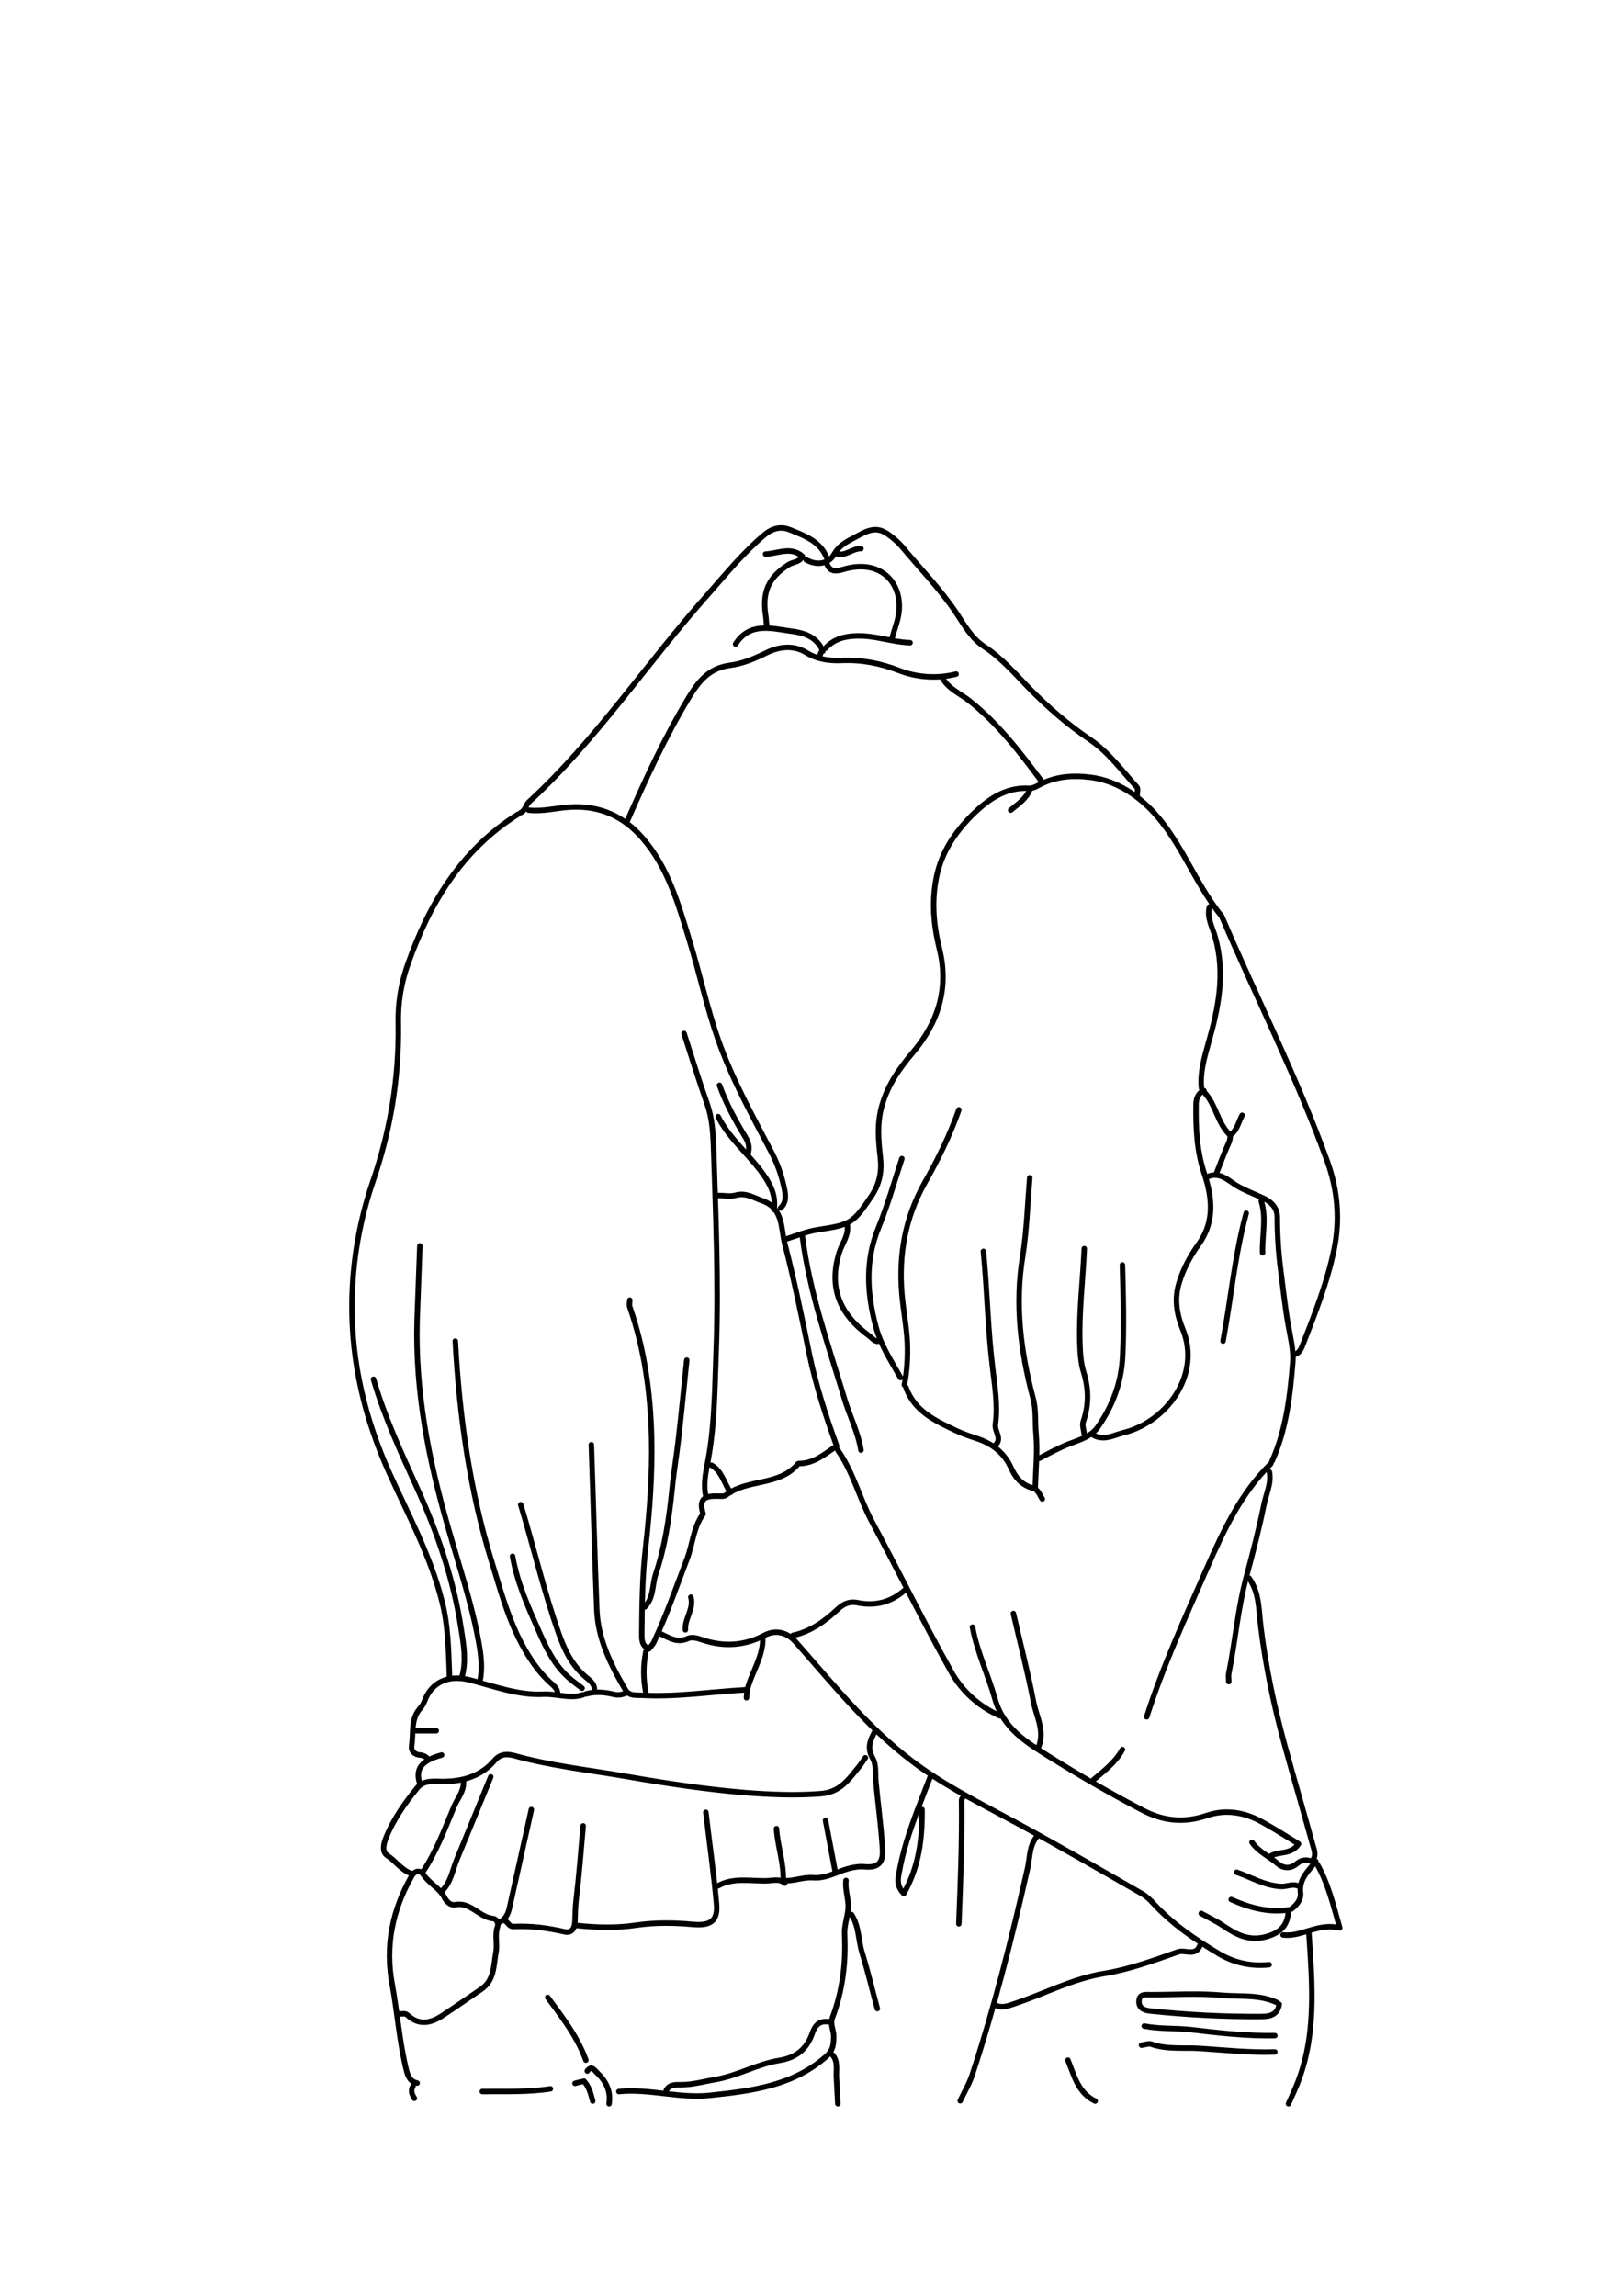 <?xml version="1.0" encoding="UTF-8"?> <!-- Generator: Adobe Illustrator 27.3.1, SVG Export Plug-In . SVG Version: 6.00 Build 0) --> <svg xmlns="http://www.w3.org/2000/svg" xmlns:xlink="http://www.w3.org/1999/xlink" id="Layer_1" x="0px" y="0px" viewBox="0 0 595.3 841.9" style="enable-background:new 0 0 595.3 841.9;" xml:space="preserve"> <style type="text/css"> .st0{fill:none;stroke:#000000;stroke-width:2;stroke-linecap:round;stroke-linejoin:round;stroke-miterlimit:10;} </style> <g> <g> <path class="st0" d="M310.8,449.4c0.5,3.8-2,6.7-3,10c-4,13,0.4,22.8,11,30.5c1,0.7,1.7,1.8,3,2"></path> <path class="st0" d="M443.6,332.6c-1,4,1.1,7.4,2.1,11c3.8,13.4,1.2,26.2-2.5,39c-1.5,5.4-3.1,10.8-2.5,16.5"></path> <path class="st0" d="M458.1,578.7c3.8,5.2,3.6,11.6,4.3,17.5c1.8,14.7,4.8,29.1,8.7,43.4c3.4,12.4,7,24.6,10.4,37 c0.5,1.7,1.3,3.6,0.1,5.5"></path> <path class="st0" d="M191,551.8c4.8,15.8,8.5,31.9,14,47.4c2.1,5.9,4.7,11.3,9.5,15.5c1.6,1.4,3.8,2.7,3.5,5.4"></path> <path class="st0" d="M258.9,664.6c1.3,11.2,2.9,22.3,3.9,33.5c0.6,6.6-2.4,8.2-8.9,7.6c-6.8-0.6-13.6-0.7-20.5,0.3 c-7.3,1.1-14.6,0.9-22,0.1"></path> <path class="st0" d="M320.8,635.2c-1.7,3.1-2.8,5.9-0.7,9.6c1.4,2.4,0.9,5.9,1.2,8.9c0.8,8.2,1.9,16.3,2.4,24.5 c0.3,4.9-1.6,6.8-6.4,6.4c-4.1-0.4-8,1.2-11.3,2.5c-2.6,1-5.1,1.7-7.6,1.5c-3.6-0.3-7,1.2-10.5,1.1"></path> <path class="st0" d="M327.3,233.7c0.8-3,2-5.9,2.4-9c1.4-10.8-6.6-20-20.4-15.9c-2.7,0.8-4.8,1-6-2"></path> <path class="st0" d="M440.1,713.5c-1.6,4.1-5.4,1.4-8,2.3c-8.8,3.1-17.8,6.4-26.9,7.9c-11.9,1.9-22.3,7.6-33.4,11.2 c-2.1,0.7-4.2,1.6-6.5,0.5"></path> <path class="st0" d="M190,298.6c-20.7,13-32.5,32.6-40.4,55c-2.5,7-3.7,14.4-3.5,21.9c0.3,19.9-2.9,39.1-9.4,58 c-4.8,14.1-7.4,28.9-7.6,43.9c-0.3,22,4.7,42.9,13.8,63c6.9,15.2,14.9,30,19.1,46.4c2.5,9.4,2.5,18.9,2.9,28.5"></path> <path class="st0" d="M304.3,741.5c-3.7-0.7-5.4,1.2-6.5,4.5c-2,5.5-5.8,8.6-11.9,9.6c-8.1,1.3-15.3,5.6-23.5,7 c-4.2,0.7-8.2,1.9-12.5,1.9c-2.1,0-4.2-0.2-5.5,2"></path> <path class="st0" d="M397.7,457.9c-0.5,11.7-2,23.2-1.6,35c0.1,3.6,0.4,7.3,1.4,10.4c1.9,6.3,1.9,12-0.2,18.1 c-0.4,1.3,0.2,3,0.4,4.5"></path> <path class="st0" d="M360.7,458.9c1.4,14,1.6,28,3.3,42c0.8,7.1,2.1,14.3,1.1,21.4c-0.4,2.7,2.9,5.5-0.4,8"></path> <path class="st0" d="M341.2,651.6c-4.3,11.3-9.1,22.5-11.3,34.5c-0.4,2.3-1.4,5.2,1.6,8.3c5.6-9.9,6.8-20.2,6.7-30.8"></path> <path class="st0" d="M380.2,673.6c-2.8,3.5-2.4,8-3.4,12c-5.7,25.4-12.1,50.6-20.2,75.3c-1.1,3.3-2.9,6.3-4.4,9.5"></path> <path class="st0" d="M377.7,431.9c-0.8,9.7-1.1,19.4-2.6,28.9c-2.9,17.7-0.7,34.9,3.8,51.9c1.2,4.4,0.7,8.7,1.1,13 c0.6,6.6-0.1,13.3-0.3,20"></path> <path class="st0" d="M480.1,709.1c1.3,19.6,3,39.2-5.5,57.9c-0.7,1.5-1.3,3-2,4.5"></path> <path class="st0" d="M371.7,591.7c2.5,10.8,5.3,21.6,7.4,32.5c1.1,5.5,4.4,11,1.6,17"></path> <path class="st0" d="M180,651.6c-4.2,10.2-8.3,20.3-12.5,30.5c-1.6,3.9-2.2,8.4-5.5,11.5"></path> <path class="st0" d="M330.8,424.9c-2.8,8.5-5.2,17.1-8.6,25.4c-4.9,12-4.2,23.8-1,36c1.8,7,5.7,12.8,9.1,18.9"></path> <path class="st0" d="M411.7,463.9c0.3,11,0.6,22,0.1,33c-0.4,9.9-3.6,18.5-9.1,26.4c-2.5,3.6-7,4.8-10.6,6.2 c-3.8,1.5-7.3,3.4-10.9,5.3"></path> <path class="st0" d="M331.8,583.2c-5.1,4.4-10.8,5.9-17.5,4.5c-2.6-0.5-4.9,0.4-7,2.4c-4.7,4.4-9.9,8.2-16.4,9.6"></path> <path class="st0" d="M188,570.7c1.7,9.7,5.7,18.6,9.6,27.4c2.8,6.4,5.9,12.8,11.4,17.5c1.4,1.2,3,2.3,4.5,3.5"></path> <path class="st0" d="M351.7,407c-3.3,9.4-7.7,18.3-12.6,26.9c-7.1,12.7-9.5,26.3-8.3,40.5c0.5,6,1.7,11.9,2,18 c0.2,5.3-0.1,10.4-1.1,15.5"></path> <path class="st0" d="M467.6,746.5c-10.4,0.2-20.7-1-30.9-2.2c-5.7-0.6-11.4-0.2-17-1.3"></path> <path class="st0" d="M287.8,690.6c-1.8-1.7-4-1-6-0.9c-6.2,0.3-12.6-1.4-18.5,1.9"></path> <path class="st0" d="M242.4,599.2c3.2,1.5,6.1,3.5,10.1,1.6c1.4-0.6,3.5,0,5.5,0.7c7.6,2.5,15.2,2,22.4-1.8 c4.1-2.2,8.4-1.1,11.5,2.5c14.5,16.4,28.2,33.7,46.4,46.4c11,7.7,23.1,13.7,34.9,20.1c15.5,8.4,30.7,17.2,45.9,25.9 c1.5,0.9,2.8,2.2,4,3.5c6.9,7.5,15.3,13.2,24,18.4c5.6,3.3,11.9,4.7,18.4,4"></path> <path class="st0" d="M345.7,248.7c2.3,4,6.6,5.7,10,8.4c10.5,8.4,18.5,18.9,26.4,29.5"></path> <path class="st0" d="M279.8,601.2c-0.1,6-3.3,11-5.1,16.4c-0.6,1.7-0.8,3.3-0.9,5"></path> <path class="st0" d="M467.6,752.5c-9.2,0.3-18.3-0.7-27.4-1.3c-5.9-0.4-12.2,0.5-18-1.6c-1-0.3-2.3,0.3-3.5,0.4"></path> <path class="st0" d="M457.1,444.9c-4.2,15.4-5.6,31.3-8.5,46.9"></path> <path class="st0" d="M350.7,247.2c-7.1,1.8-14.4,1.2-20.9-1.3c-7-2.7-13.8-4-21.1-3.7c-4.6,0.2-8.9-0.4-13-2.9 c-4.6-2.8-9.8-2.2-14.4,0c-4.4,2.2-8.9,4.1-13.6,4.7c-7.6,1-11.4,5.8-15,11.7c-8.9,14.7-16,30.3-22.9,46"></path> <path class="st0" d="M302.8,667.6c1.2,6.2,2.3,12.3,3.5,18.5"></path> <path class="st0" d="M284.8,670.6c0.4,6.2,2.6,12.2,2.5,18.5"></path> <path class="st0" d="M353.2,659.1c-0.2,0.3-0.5,0.7-0.5,1c0.2,15.2-0.4,30.3-1,45.4"></path> <path class="st0" d="M451.6,696.6c6.7,3,13.6,4.9,21,3.8c-0.2,6.1-3.3,8.5-8.4,9.9c-6.3,1.6-10.8-0.9-15.6-4.1 c-2.5-1.7-5.3-3-8-4.5"></path> <path class="st0" d="M442.1,401c3.9,4.4,4.5,10.8,8.9,15.1c0.4,0.4,0.2,1.9-0.3,3c-1.7,3.7-3.1,7.6-4.6,11.4"></path> <path class="st0" d="M441.6,400c-2.3,0.9-2.9,3.2-2.9,5c-0.1,8.6,0.2,17,3.1,25.6c2.7,8.2,3.9,17.2-2,25.5 c-3.1,4.3-5.7,9-7.3,14.3c-1.9,6.1-0.8,11.8,1.3,17c6.9,16.6-5.7,34-21.7,38c-3.7,0.9-7.5,3.3-11.5,0.6"></path> <path class="st0" d="M194.9,663.6c-2.7,12-5.3,24-8,35.9c-0.5,2.3-1.4,4.5-4,5.5"></path> <path class="st0" d="M462.6,440.4c2,6.3,0.3,12.6,0.5,19"></path> <path class="st0" d="M466.1,536.8c-10.9,10.7-17.3,24.4-23.3,38c-7.9,18-16.2,36-22.2,54.8"></path> <path class="st0" d="M216.9,529.8c0.7,20.1,1.2,40.3,2,60.4c0.4,10.8,5.1,20.3,10.5,29.5c1.4,2.3,3.7,1.9,6,2 c12.7,0.7,25.3-1.3,37.9-2"></path> <path class="st0" d="M310.3,689.6c-0.4,3.6,1.1,7.1,0.8,10.5c-0.3,3.1-1.5,6.2-1.3,9.5c0.5,10.4-0.8,20.6-4.5,30.4 c-0.9,2.5,0.6,4.6,0.5,7c-0.1,2.7-0.1,4.8-2.8,7.2c-12.3,10.8-27.5,12.6-42.6,14.2c-11.2,1.2-22.2-2.5-33.4-1.4"></path> <path class="st0" d="M236.9,605.7c-1,5-1,10,0,15"></path> <path class="st0" d="M391.7,755.5c2.3,5.6,3.7,12,10,15"></path> <path class="st0" d="M260.9,537.3c3.9,2.2,4.7,6.7,7,10"></path> <path class="st0" d="M305.3,753.5c2.2,2.5,1.3,5.6,1.5,8.5c0.2,3.2,0.3,6.3,0.5,9.5"></path> <path class="st0" d="M465.6,539.8c0.8,4.2-1.2,8-2,12c-1.8,8.9-4.1,17.7-6.4,26.3c-3.2,11.8-4.1,23.8-6.5,35.6c-0.2,1,0,2,0,3"></path> <path class="st0" d="M466.6,535.8c5.2-11.6,6.6-24.1,7.6-36.5c0.3-4-0.9-9-1.7-13.4c-1.2-6.8-1.9-13.7-2.8-20.5 c-0.8-6.3-1.2-12.6-1.2-19c0-2.8-1.4-5.1-4.7-6.8c-3.5-1.7-7.3-3-10.7-5.1c-2.9-1.9-5.8-4.7-9.9-3.1"></path> <path class="st0" d="M253.4,585.7c1.2,4.3-2.3,7.8-2,12"></path> <path class="st0" d="M251.9,498.8c-1,9.5-1.9,19-3,28.5c-0.7,6.3-1.8,12.6-2.4,19c-1.1,10.5-2.6,20.9-6,31c-1.3,4-0.7,8.6-4,12"></path> <path class="st0" d="M474.6,496.8c1.6-0.4,2.4-1.6,3-3c4.6-11.8,9.3-23.6,11.8-36c2.1-10.6,1.3-21.2-2.6-32 c-11.1-30.7-25.9-59.8-38.7-89.8c-10.6-13-15.6-29.9-28.1-41.2c-5.3-4.8-12.1-8.7-19.8-9.7c-6.8-0.9-13.3-0.4-19.5,3 c-0.9,0.5-2,1-3,1c-9.3-0.6-16,4.6-21.9,10.6c-5.8,6-10.3,12.8-12.2,21.4c-2,9.3-1.2,18,1,27c3.5,14.2-0.4,26.8-9.8,37.9 c-4.9,5.8-9.1,11.7-11.3,19.4c-1.9,6.6-1.3,12.8-0.6,19c0.6,5.2-0.3,9.7-3.1,14c-7,10.4-7.7,10.7-20,12.6 c-3.9,0.6-7.7,2.2-11.5,3.4"></path> <path class="st0" d="M294.3,453.4c2.6,20.5,9.5,39.8,15.4,59.4c1.9,6.4,5,12.3,6.1,19"></path> <path class="st0" d="M215.4,759.5c1.5-2,2.3-0.7,3.5,0.5c3.4,3.2,5.2,6.8,4.5,11.5"></path> <path class="st0" d="M411.7,641.6c-2.5,4.6-6.6,7.7-10.5,11"></path> <path class="st0" d="M250.9,379c2.8,8.7,5.5,17.4,8.5,25.9c1.7,4.9,2.1,10,2.3,15c0.8,25,1.9,49.9,1,74.9 c-0.5,12.8-0.5,25.7-2.6,38.5c-0.8,5-2.4,10.2-1.2,15.4"></path> <path class="st0" d="M377.7,289.6c-1.3,3.4-4.4,5.3-7,7.5"></path> <path class="st0" d="M214.9,621.2c3.3-0.9,6.7-0.7,10,0.1c1.9,0.5,3.4,0.2,5-0.6"></path> <path class="st0" d="M213.9,669.6c-0.8,9.2-1.5,18.3-2.6,27.4c-0.3,2.5-0.3,5-0.4,7.5c-0.1,2.7-1.2,4.6-4,3.9 c-6.1-1.4-12.2-2.2-18.5-1.9c-1.6,0.1-2-1.4-3-2"></path> <path class="st0" d="M162,643.6c-7.4,2-9.8,5.1-8,10.5"></path> <path class="st0" d="M315.8,201.2c-3-0.1-5.4,2.6-8.5,2"></path> <path class="st0" d="M160,634.7c-2.5,0-5,0-7.5,0"></path> <path class="st0" d="M481.1,682.6c-2-0.8-3.7-0.6-5.5,0.9c-2.1,1.8-4.8,1.8-6.9,0c-3.1-2.7-7.1-4.4-9.5-7.9"></path> <path class="st0" d="M210.9,764c1-0.3,2-0.5,3.3-0.8c1.8,1.9,2.5,4.6,3.2,7.3"></path> <path class="st0" d="M455.6,409c-1.3,2.3-1.7,5.2-4,7"></path> <path class="st0" d="M482.6,682.6c-2.6,3.5-6.2,6.3-5.6,11.5c0.3,2.4-1.3,4.5-3.4,6"></path> <path class="st0" d="M151.5,765c-1,1.6-0.4,3.1,0.5,4.5"></path> <path class="st0" d="M307.3,531.8c5.6,8,7.9,17.5,12.4,26c9.9,18.4,19,37.1,29.2,55.3c3.9,7,10.1,12.7,17.8,16.1"></path> <path class="st0" d="M332.3,508.8c3.1,8.8,10.9,12.3,18.5,15.9c2.5,1.2,5.3,2.1,8,3c5.4,1.9,9.6,5.2,12,10.5 c1.6,3.6,3.9,6.4,8,7.5c2,0.5,2.5,2.5,3.5,4"></path> <path class="st0" d="M263.9,398c2.4,6.7,5.8,12.9,9.5,19c1.2,1.9,1.6,3.8,1,6"></path> <path class="st0" d="M312.3,702.1c2.8,4.2,2.5,9.4,3.9,14c2.1,6.7,3.7,13.6,5.6,20.5"></path> <path class="st0" d="M146.5,738.5c1,0.2,2-0.4,3,0.5c4.3,4,8.7,2.9,13,0c4.7-3.1,9.3-6.3,14-9.5c4.9-3.3,4.5-8.7,5.4-13.5 c0.6-3.1-0.5-6.3,0.6-9.5c0.5-1.4-0.6-2.8-1.5-2.9c-5.2-0.4-8.3-6.2-14-5.1c-1.9,0.3-3.2-1.2-3.9-2.5c-1.8-3.6-5.5-5.2-7.7-8.4 c-1.2-1.9-3.2-1.7-4.4,0.4c-7.1,12.5-9.8,25.6-7.1,40c1.9,10.3,2.6,20.7,5.1,30.9c0.6,2.4,1.3,4.4,4,5"></path> <path class="st0" d="M154,456.9c-0.3,9-0.7,18-1,27c-0.8,26.2,4.2,51.4,11.4,76.4c3.9,13.7,8.5,27.3,11.1,41.4 c0.9,5,1.6,9.9,0.5,15"></path> <path class="st0" d="M356.7,596.7c1.7,9.2,5.8,17.6,8.3,26.5c3,10.6,11.4,15.7,19.7,20.9c11.2,7,22.6,13.6,34.3,19.7 c7.8,4.1,15.3,4.8,23.6,2c7-2.4,14-1.2,20.4,2.4c4.5,2.5,8.9,5.3,13.3,8c-2.8,4.1-7.2,2.6-10.3,4.5"></path> <path class="st0" d="M303.3,204.7c-2.4-6.2-8.1-8.2-13.5-10.4c-3.4-1.4-6.6-0.6-9.5,1.9c-7.6,6.4-13.9,14.1-20.4,21.5 c-22.4,25.1-41,53.5-65.9,76.4c-1.2,1.1-1.3,3.2-3,3.9"></path> <path class="st0" d="M269.8,236.2c5.1-8,12.9-5.8,20-4.8c4.8,0.6,9.8,1.9,12,7.4c-1.2,0.4-0.7,1.8-1.5,2.4"></path> <path class="st0" d="M170,653.1c0.3,3.7-2.2,6.4-3.5,9.5c-3.4,8.2-6.5,16.5-11.5,24"></path> <path class="st0" d="M200.9,732.5c5.3,7.2,10.9,14.4,14,23"></path> <path class="st0" d="M333.8,235.7c-6.6-0.2-12.8-2.7-19.5-2.5c-4.4,0.1-8.4,1.1-11.5,4.5"></path> <path class="st0" d="M453.6,686.6c5.3,1.8,10.1,4.8,16,5.2c2.3,0.2,4.3-1.1,6.5-0.2"></path> <path class="st0" d="M468.6,734.5c-6.5-3.2-13.7-2.2-20.5-2.8c-8.6-0.8-17.3-0.2-25.9-0.2c-1.8,0-4.1-0.4-4.4,2 c-0.3,2.8,1.7,3.8,4.4,4c13.5,1.4,26.9,2.1,40.5,2c3.4,0,5.9-0.8,6.5-4.5"></path> <path class="st0" d="M137,505.8c4,13.8,10.1,26.9,16,39.9c7.6,16.7,13.5,33.9,16.2,52c0.9,5.6,1.9,11.6,0.2,17.4"></path> <path class="st0" d="M280.8,203.2c4.5-0.2,9.3-2.9,13.5,0.8c-1,2.3-3.5,2-5.1,3.1c-7.2,4.6-9.8,9.9-8.3,19 c0.2,1.2,0.1,2.4,0.4,3.5"></path> <path class="st0" d="M483.1,683.6c4,7,5.8,14.6,8.3,23.4c-8.2-1.9-13.9,3.4-20.8,2.6"></path> <path class="st0" d="M167,491.8c1.5,27.6,5.3,54.9,13.5,81.4c2.8,9.1,5.3,18.3,9.5,27c3.1,6.3,6.7,12.2,12,17 c1.1,1,2.3,1.9,2.5,3.5"></path> <path class="st0" d="M193.9,297.1c5.1,0.6,10-0.8,15-1.1c11.1-0.7,19.9,3.3,27,11.6c9.2,10.7,12.9,24,16.9,37 c3.8,12.2,6.4,24.8,10.7,36.9c5.1,14.5,12.6,27.9,19.7,41.5c2,3.9,3.5,8.2,4.4,12.5c0.5,2.3,1.1,5.3-1.3,7.5"></path> <path class="st0" d="M263.4,409.5c3.8,7.5,10.3,13,15.4,19.6c3.1,4.1,6,8.7,5.1,14.4"></path> <path class="st0" d="M201.9,766c-8.3,1.3-16.6,0.9-25,1"></path> <path class="st0" d="M151,687.1c-3.7-1.2-5.8-4.6-8.9-6.6c-2.1-1.4-1.4-4.2-0.6-6.3c2.7-6.9,6.9-12.8,11.5-18.5 c2.6-3.2,6.6-2.3,10-2.4c7.3-0.1,13.7-2.2,18.4-7.7c2.3-2.7,5-2.3,7.1-1.8c13.6,3.8,27.6,5.3,41.5,7.7c14.4,2.5,28.9,4.7,43.4,5.9 c9.1,0.7,18.2,1.1,27.5,0.4c7.2-0.5,10.3-5.2,14-9.7c0.9-1.1,1.7-2.3,2.5-3.5"></path> <path class="st0" d="M157,645.1c-0.8-0.9-1.7-1.4-3-1.5c-2-0.2-3.3-1.4-3-3.5c0.7-4.5-0.4-9.5,3-13.5c0.6-0.7,1.2-1.4,1.6-2.5 c2.5-7.1,8.7-10,16.4-8.1c9.1,2.3,18,5.8,27.4,5.3c4.9-0.2,9.7,1.8,14.5,0.2"></path> <path class="st0" d="M417.1,291.6c0-1,0.4-2.4-0.1-2.9c-5.5-6.1-10.4-12.9-17.4-17.6c-8-5.4-15.2-11.7-21.9-18.5 c-5.3-5.4-10.2-11.2-16.6-15.4c-4.8-3.1-7.4-8-10.4-12.5c-5.9-8.8-13.3-16.3-20-24.4c-0.6-0.7-1.3-1.4-2-2 c-5.3-4.7-7.8-5.3-13.9-1.9c-3.2,1.8-6.6,3-8.8,6.8c-2,3.5-6.2,4.4-10.3,2.1"></path> <path class="st0" d="M263.4,438.4c2.2,0,4.5,0.5,6.5-0.1c3.7-1,6.4,0.9,9.6,2c7.8,2.7,6.9,10,8.3,15.6c3.5,13.5,6.3,27.2,9.1,40.9 c2.4,11.4,6,22.5,10,33.5c-4.3,2.8-8.3,6.5-14,6.4c-0.2,0-0.3,0.3-0.5,0.5c-6.9,7.8-18.2,5.1-26,11c-0.4,0.3-1,0.5-1.5,0.5 c-4.5-0.1-9.2-0.6-7,6.5c-3.6,4.9-3.8,11-5.9,16.5c-3.9,10.2-7.5,20.5-12.1,30.4c-0.4,0.9-1.2,1.7-1.9,2.6 c-2.8-1.3-2.6-3.7-2.6-6.1c0.1-10.3,0.2-20.6,1.4-31c1.5-13.4,2.5-26.9,2.2-40.4c-0.4-16.4-2.6-32.4-8-47.9c-0.3-0.7,0-1.7,0-2.5"></path> </g> </g> </svg> 